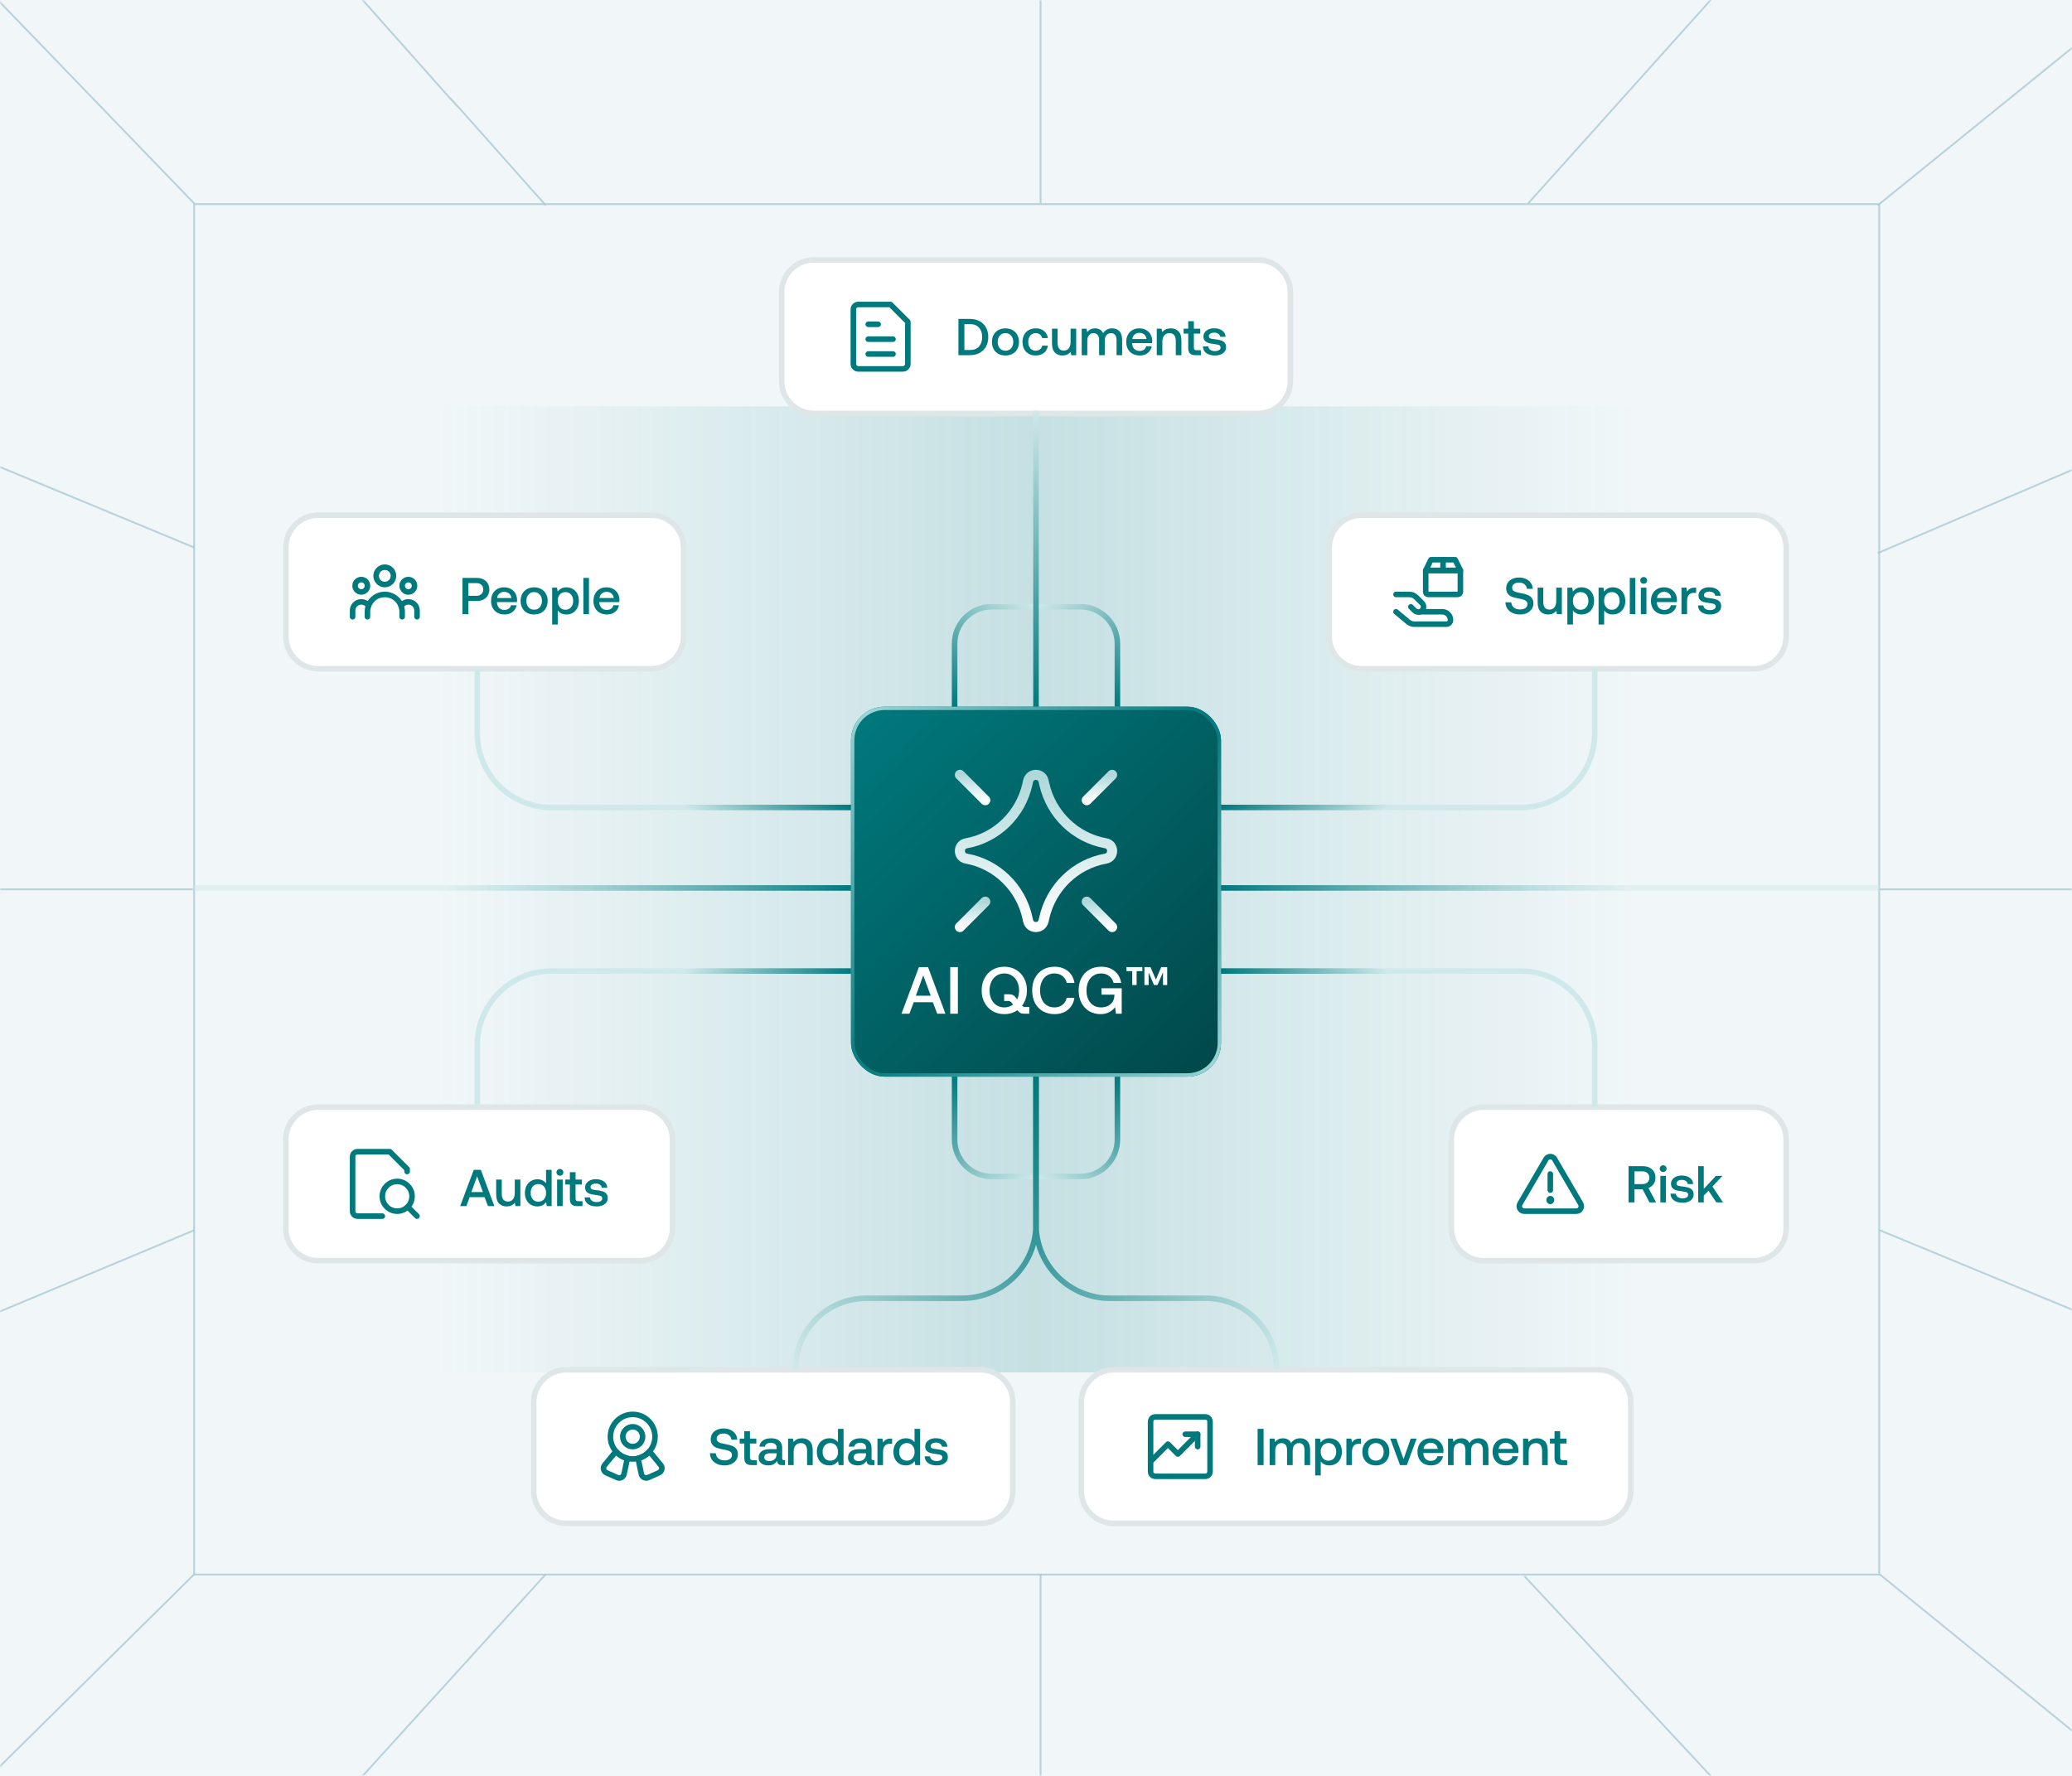<svg width="560" height="480" viewBox="0 0 560 480" fill="none" xmlns="http://www.w3.org/2000/svg">
<g clip-path="url(#clip0_3671_20299)">
<path d="M560 0H0V480H560V0Z" fill="#F1F7F9"/>
<mask id="mask0_3671_20299" style="mask-type:alpha" maskUnits="userSpaceOnUse" x="0" y="0" width="560" height="480">
<rect width="560" height="480" fill="#F1F7F9"/>
</mask>
<g mask="url(#mask0_3671_20299)">
<path d="M52.469 55.17V425.588H507.893V55.17H52.469Z" stroke="#ABC9D3" stroke-opacity="0.8" stroke-width="0.5"/>
<g filter="url(#filter0_f_3671_20299)">
<path d="M117.828 109.822V370.937H442.529V109.822H117.828Z" fill="url(#paint0_linear_3671_20299)" fill-opacity="0.3"/>
</g>
<path d="M-15 492.241L52.5 425.5" stroke="#ABC9D3" stroke-opacity="0.8" stroke-width="0.5"/>
<path d="M-3 -2.5L52.5 55" stroke="#ABC9D3" stroke-opacity="0.8" stroke-width="0.5"/>
<path d="M97.805 480.241L147.498 425.5" stroke="#ABC9D3" stroke-opacity="0.8" stroke-width="0.5"/>
<path d="M462.562 480.241L412 426" stroke="#ABC9D3" stroke-opacity="0.8" stroke-width="0.5"/>
<path d="M281.234 481V425.5" stroke="#ABC9D3" stroke-opacity="0.8" stroke-width="0.5"/>
<path d="M575.359 0.518L507.5 55.5" stroke="#ABC9D3" stroke-opacity="0.8" stroke-width="0.5"/>
<path d="M575.359 120.449L507.5 149.5" stroke="#ABC9D3" stroke-opacity="0.8" stroke-width="0.5"/>
<path d="M575.359 360.311L508 332.5" stroke="#ABC9D3" stroke-opacity="0.8" stroke-width="0.5"/>
<path d="M578 240.379H508" stroke="#ABC9D3" stroke-opacity="0.8" stroke-width="0.5"/>
<path d="M-15 120L52.5 148" stroke="#ABC9D3" stroke-opacity="0.8" stroke-width="0.5"/>
<path d="M-13.945 360.311L52.502 332.5" stroke="#ABC9D3" stroke-opacity="0.8" stroke-width="0.5"/>
<path d="M-15 240.379L52.5 240.379" stroke="#ABC9D3" stroke-opacity="0.8" stroke-width="0.5"/>
<path d="M575.359 480.241L508 425.5" stroke="#ABC9D3" stroke-opacity="0.8" stroke-width="0.5"/>
<path d="M97.805 -0.241C154.619 63.788 90.683 -8.529 147.498 55.5" stroke="#ABC9D3" stroke-opacity="0.8" stroke-width="0.5"/>
<path d="M462.562 -0.241L413 55" stroke="#ABC9D3" stroke-opacity="0.8" stroke-width="0.5"/>
<path d="M281.234 -1V55" stroke="#ABC9D3" stroke-opacity="0.8" stroke-width="0.5"/>
<g filter="url(#filter1_dd_3671_20299)">
<rect x="230" y="191" width="100" height="100" rx="9.091" fill="url(#paint1_linear_3671_20299)"/>
<rect x="230.455" y="191.455" width="99.091" height="99.091" rx="8.636" stroke="url(#paint2_linear_3671_20299)" stroke-width="0.909"/>
</g>
<path d="M261.136 232.062C258.861 231.659 258.861 228.339 261.136 227.937C269.377 226.479 275.931 220.096 277.72 211.787L277.857 211.15C278.349 208.864 281.55 208.85 282.062 211.131L282.229 211.874C284.083 220.143 290.64 226.472 298.858 227.926C301.144 228.33 301.144 231.668 298.858 232.072C290.64 233.526 284.083 239.855 282.229 248.125L282.062 248.867C281.55 251.149 278.349 251.134 277.857 248.848L277.72 248.211C275.931 239.902 269.377 233.52 261.136 232.062Z" stroke="url(#paint3_linear_3671_20299)" stroke-width="2.727" stroke-linecap="round" stroke-linejoin="round"/>
<path d="M259.43 209.428L266.287 216.285" stroke="url(#paint4_linear_3671_20299)" stroke-width="2.727" stroke-linecap="round" stroke-linejoin="round"/>
<path d="M300.576 209.428L293.719 216.285" stroke="url(#paint5_linear_3671_20299)" stroke-width="2.727" stroke-linecap="round" stroke-linejoin="round"/>
<path d="M259.43 250.57L266.287 243.713" stroke="url(#paint6_linear_3671_20299)" stroke-width="2.727" stroke-linecap="round" stroke-linejoin="round"/>
<path d="M300.576 250.57L293.719 243.713" stroke="url(#paint7_linear_3671_20299)" stroke-width="2.727" stroke-linecap="round" stroke-linejoin="round"/>
<path d="M243.643 274L248.359 261.4H250.825L255.523 274H253.309L252.121 270.886H246.955L245.785 274H243.643ZM247.531 269.122H251.545L249.529 263.632L247.531 269.122ZM256.815 261.4H258.885V274H256.815V261.4ZM278.2 272.182V274H276.976C276.484 274 276.094 273.934 275.806 273.802C275.53 273.658 275.272 273.43 275.032 273.118L274.978 273.046C273.97 273.754 272.788 274.108 271.432 274.108C270.244 274.108 269.182 273.832 268.246 273.28C267.322 272.728 266.602 271.966 266.086 270.994C265.57 270.022 265.312 268.924 265.312 267.7C265.312 266.476 265.57 265.378 266.086 264.406C266.602 263.434 267.322 262.672 268.246 262.12C269.182 261.568 270.244 261.292 271.432 261.292C272.62 261.292 273.676 261.568 274.6 262.12C275.536 262.672 276.262 263.434 276.778 264.406C277.294 265.378 277.552 266.476 277.552 267.7C277.552 268.492 277.438 269.242 277.21 269.95C276.982 270.646 276.658 271.276 276.238 271.84C276.466 272.068 276.754 272.182 277.102 272.182H278.2ZM271.432 272.29C272.332 272.29 273.118 272.032 273.79 271.516L273.52 271.156C273.364 270.94 273.208 270.784 273.052 270.688C272.896 270.592 272.716 270.544 272.512 270.544H271.396V268.744H272.746C273.19 268.744 273.538 268.816 273.79 268.96C274.054 269.092 274.3 269.314 274.528 269.626L274.906 270.112C275.254 269.416 275.428 268.612 275.428 267.7C275.428 266.824 275.26 266.038 274.924 265.342C274.588 264.634 274.114 264.088 273.502 263.704C272.902 263.308 272.212 263.11 271.432 263.11C270.652 263.11 269.956 263.308 269.344 263.704C268.744 264.088 268.276 264.634 267.94 265.342C267.604 266.038 267.436 266.824 267.436 267.7C267.436 268.576 267.604 269.368 267.94 270.076C268.276 270.772 268.744 271.318 269.344 271.714C269.956 272.098 270.652 272.29 271.432 272.29ZM278.97 267.7C278.97 266.428 279.216 265.312 279.708 264.352C280.212 263.38 280.92 262.63 281.832 262.102C282.756 261.562 283.83 261.292 285.054 261.292C286.002 261.292 286.854 261.472 287.61 261.832C288.378 262.192 289.002 262.708 289.482 263.38C289.962 264.04 290.268 264.808 290.4 265.684H288.33C288.126 264.88 287.73 264.25 287.142 263.794C286.554 263.338 285.828 263.11 284.964 263.11C284.184 263.11 283.5 263.308 282.912 263.704C282.324 264.088 281.874 264.628 281.562 265.324C281.25 266.008 281.094 266.8 281.094 267.7C281.094 268.588 281.25 269.38 281.562 270.076C281.874 270.772 282.324 271.318 282.912 271.714C283.5 272.098 284.184 272.29 284.964 272.29C285.828 272.29 286.548 272.062 287.124 271.606C287.712 271.15 288.108 270.52 288.312 269.716H290.382C290.25 270.604 289.944 271.378 289.464 272.038C288.996 272.698 288.384 273.208 287.628 273.568C286.872 273.928 286.014 274.108 285.054 274.108C283.83 274.108 282.756 273.844 281.832 273.316C280.92 272.788 280.212 272.044 279.708 271.084C279.216 270.112 278.97 268.984 278.97 267.7ZM291.52 267.7C291.52 266.428 291.766 265.312 292.258 264.352C292.762 263.38 293.476 262.63 294.4 262.102C295.324 261.562 296.404 261.292 297.64 261.292C299.092 261.292 300.298 261.688 301.258 262.48C302.218 263.272 302.806 264.34 303.022 265.684H300.97C300.766 264.88 300.364 264.25 299.764 263.794C299.176 263.338 298.45 263.11 297.586 263.11C296.794 263.11 296.098 263.308 295.498 263.704C294.91 264.088 294.454 264.628 294.13 265.324C293.806 266.008 293.644 266.8 293.644 267.7C293.644 268.6 293.8 269.398 294.112 270.094C294.436 270.778 294.892 271.318 295.48 271.714C296.08 272.098 296.776 272.29 297.568 272.29C298.576 272.29 299.416 272.014 300.088 271.462C300.772 270.91 301.138 270.142 301.186 269.158V268.852H297.694V267.106H303.166V274H301.6L301.384 272.2C301.024 272.728 300.508 273.178 299.836 273.55C299.176 273.922 298.39 274.108 297.478 274.108C296.314 274.108 295.282 273.844 294.382 273.316C293.482 272.776 292.78 272.02 292.276 271.048C291.772 270.076 291.52 268.96 291.52 267.7ZM304.46 261.4H308.744V262.48H307.196V266.242H306.008V262.48H304.46V261.4ZM309.302 261.4H310.94L312.398 264.766L313.838 261.4H315.458V266.242H314.324V262.822L312.83 266.242H311.894L310.436 262.822V266.242H309.302V261.4Z" fill="white"/>
<path d="M340 70.25C344.832 70.25 348.75 74.168 348.75 79V103C348.75 107.832 344.832 111.75 340 111.75H220C215.168 111.75 211.25 107.832 211.25 103V79C211.25 74.168 215.168 70.25 220 70.25H340Z" fill="white" stroke="#DEE6E8" stroke-width="1.5"/>
<path d="M259.037 86.2H262.159C263.157 86.2 264.03 86.405 264.777 86.816C265.523 87.227 266.097 87.801 266.499 88.538C266.9 89.275 267.101 90.129 267.101 91.1C267.101 92.061 266.9 92.915 266.499 93.662C266.097 94.399 265.523 94.973 264.777 95.384C264.03 95.795 263.157 96 262.159 96H259.037V86.2ZM262.159 94.6C263.213 94.6 264.025 94.287 264.595 93.662C265.164 93.027 265.449 92.173 265.449 91.1C265.449 90.027 265.164 89.177 264.595 88.552C264.025 87.917 263.213 87.6 262.159 87.6H260.647V94.6H262.159ZM271.745 96.084C271.027 96.084 270.387 95.935 269.827 95.636C269.277 95.328 268.847 94.899 268.539 94.348C268.241 93.788 268.091 93.144 268.091 92.416C268.091 91.697 268.241 91.063 268.539 90.512C268.847 89.952 269.277 89.518 269.827 89.21C270.387 88.902 271.027 88.748 271.745 88.748C272.464 88.748 273.099 88.902 273.649 89.21C274.209 89.518 274.639 89.952 274.937 90.512C275.245 91.063 275.399 91.697 275.399 92.416C275.399 93.144 275.245 93.788 274.937 94.348C274.639 94.899 274.209 95.328 273.649 95.636C273.099 95.935 272.464 96.084 271.745 96.084ZM271.745 94.796C272.38 94.796 272.889 94.577 273.271 94.138C273.663 93.69 273.859 93.116 273.859 92.416C273.859 91.716 273.663 91.147 273.271 90.708C272.889 90.26 272.38 90.036 271.745 90.036C271.111 90.036 270.602 90.26 270.219 90.708C269.837 91.147 269.645 91.716 269.645 92.416C269.645 93.116 269.837 93.69 270.219 94.138C270.602 94.577 271.111 94.796 271.745 94.796ZM283.223 93.424C283.083 94.255 282.724 94.908 282.145 95.384C281.566 95.851 280.824 96.084 279.919 96.084C279.21 96.084 278.584 95.935 278.043 95.636C277.502 95.328 277.082 94.894 276.783 94.334C276.494 93.774 276.349 93.13 276.349 92.402C276.349 91.674 276.498 91.035 276.797 90.484C277.096 89.933 277.516 89.509 278.057 89.21C278.608 88.902 279.242 88.748 279.961 88.748C280.857 88.748 281.59 88.986 282.159 89.462C282.728 89.929 283.083 90.568 283.223 91.38H281.669C281.566 90.969 281.361 90.643 281.053 90.4C280.745 90.157 280.367 90.036 279.919 90.036C279.312 90.036 278.822 90.255 278.449 90.694C278.085 91.133 277.903 91.702 277.903 92.402C277.903 93.111 278.085 93.69 278.449 94.138C278.822 94.577 279.312 94.796 279.919 94.796C280.386 94.796 280.773 94.675 281.081 94.432C281.389 94.18 281.59 93.844 281.683 93.424H283.223ZM290.861 88.832V96H289.531L289.363 95.09C288.822 95.753 288.085 96.084 287.151 96.084C286.311 96.084 285.63 95.823 285.107 95.3C284.585 94.777 284.323 93.937 284.323 92.78V88.832H285.835V92.626C285.835 93.326 285.975 93.858 286.255 94.222C286.535 94.586 286.951 94.768 287.501 94.768C288.08 94.768 288.533 94.558 288.859 94.138C289.186 93.709 289.349 93.125 289.349 92.388V88.832H290.861ZM300.625 88.748C301.409 88.748 302.049 89.005 302.543 89.518C303.038 90.022 303.285 90.834 303.285 91.954V96H301.773V91.968C301.773 91.343 301.647 90.867 301.395 90.54C301.143 90.213 300.77 90.05 300.275 90.05C299.753 90.05 299.337 90.237 299.029 90.61C298.731 90.974 298.581 91.478 298.581 92.122V96H297.055V91.968C297.055 91.333 296.925 90.857 296.663 90.54C296.411 90.213 296.038 90.05 295.543 90.05C295.03 90.05 294.619 90.241 294.311 90.624C294.013 91.007 293.863 91.52 293.863 92.164V96H292.351V88.832H293.667L293.835 89.77C294.349 89.098 295.049 88.757 295.935 88.748C296.439 88.748 296.883 88.855 297.265 89.07C297.648 89.285 297.942 89.611 298.147 90.05C298.399 89.639 298.731 89.322 299.141 89.098C299.552 88.865 300.047 88.748 300.625 88.748ZM304.39 92.43C304.39 91.693 304.535 91.049 304.824 90.498C305.123 89.938 305.533 89.509 306.056 89.21C306.588 88.902 307.195 88.748 307.876 88.748C308.567 88.748 309.173 88.888 309.696 89.168C310.228 89.448 310.643 89.845 310.942 90.358C311.25 90.871 311.409 91.473 311.418 92.164C311.418 92.351 311.404 92.542 311.376 92.738H305.972V92.822C306.009 93.447 306.205 93.942 306.56 94.306C306.915 94.67 307.386 94.852 307.974 94.852C308.441 94.852 308.833 94.745 309.15 94.53C309.467 94.306 309.677 93.993 309.78 93.592H311.292C311.161 94.32 310.807 94.917 310.228 95.384C309.659 95.851 308.945 96.084 308.086 96.084C307.339 96.084 306.686 95.935 306.126 95.636C305.575 95.328 305.146 94.899 304.838 94.348C304.539 93.797 304.39 93.158 304.39 92.43ZM309.878 91.632C309.813 91.109 309.603 90.703 309.248 90.414C308.903 90.115 308.464 89.966 307.932 89.966C307.437 89.966 307.008 90.12 306.644 90.428C306.289 90.727 306.084 91.128 306.028 91.632H309.878ZM316.42 88.748C317.27 88.748 317.96 89.009 318.492 89.532C319.034 90.055 319.304 90.895 319.304 92.052V96H317.778V92.136C317.778 91.455 317.634 90.937 317.344 90.582C317.055 90.227 316.63 90.05 316.07 90.05C315.473 90.05 315.002 90.26 314.656 90.68C314.32 91.091 314.152 91.66 314.152 92.388V96H312.64V88.832H313.956L314.124 89.77C314.666 89.089 315.431 88.748 316.42 88.748ZM321.142 90.162H319.895V88.832H321.142V86.83H322.668V88.832H324.39V90.162H322.668V93.9C322.668 94.18 322.724 94.381 322.836 94.502C322.948 94.614 323.139 94.67 323.41 94.67H324.558V96H323.102C322.42 96 321.921 95.841 321.604 95.524C321.296 95.207 321.142 94.717 321.142 94.054V90.162ZM326.573 93.634C326.601 94.007 326.774 94.315 327.091 94.558C327.418 94.791 327.838 94.908 328.351 94.908C328.808 94.908 329.177 94.824 329.457 94.656C329.746 94.479 329.891 94.245 329.891 93.956C329.891 93.713 329.826 93.531 329.695 93.41C329.564 93.289 329.387 93.205 329.163 93.158C328.948 93.102 328.612 93.046 328.155 92.99C327.53 92.915 327.012 92.817 326.601 92.696C326.2 92.565 325.873 92.365 325.621 92.094C325.378 91.814 325.257 91.441 325.257 90.974C325.257 90.535 325.378 90.148 325.621 89.812C325.873 89.467 326.214 89.201 326.643 89.014C327.082 88.827 327.576 88.734 328.127 88.734C329.032 88.734 329.765 88.935 330.325 89.336C330.894 89.737 331.202 90.302 331.249 91.03H329.779C329.742 90.703 329.578 90.437 329.289 90.232C329 90.017 328.636 89.91 328.197 89.91C327.758 89.91 327.404 89.994 327.133 90.162C326.862 90.33 326.727 90.559 326.727 90.848C326.727 91.063 326.792 91.226 326.923 91.338C327.063 91.441 327.236 91.515 327.441 91.562C327.646 91.599 327.978 91.646 328.435 91.702C329.051 91.767 329.569 91.87 329.989 92.01C330.409 92.141 330.745 92.355 330.997 92.654C331.249 92.943 331.375 93.34 331.375 93.844C331.375 94.292 331.244 94.689 330.983 95.034C330.722 95.37 330.362 95.631 329.905 95.818C329.448 95.995 328.934 96.084 328.365 96.084C327.404 96.084 326.624 95.869 326.027 95.44C325.439 95.001 325.136 94.399 325.117 93.634H326.573Z" fill="#00797D"/>
<path d="M245.365 98.366C245.365 98.722 245.224 99.062 244.973 99.313C244.722 99.564 244.381 99.706 244.026 99.706H231.972C231.617 99.706 231.276 99.564 231.025 99.313C230.774 99.062 230.633 98.722 230.633 98.366V83.634C230.633 83.279 230.774 82.938 231.025 82.687C231.276 82.436 231.617 82.295 231.972 82.295H240.677L245.365 86.982V98.366Z" stroke="#00797D" stroke-width="1.5" stroke-linecap="round" stroke-linejoin="round"/>
<path d="M234.656 87.652H237.335" stroke="#00797D" stroke-width="1.5" stroke-linecap="round" stroke-linejoin="round"/>
<path d="M234.656 91.67H241.353" stroke="#00797D" stroke-width="1.5" stroke-linecap="round" stroke-linejoin="round"/>
<path d="M234.656 95.688H241.353" stroke="#00797D" stroke-width="1.5" stroke-linecap="round" stroke-linejoin="round"/>
<path d="M265 370.25C269.832 370.25 273.75 374.168 273.75 379V403C273.75 407.832 269.832 411.75 265 411.75H153C148.168 411.75 144.25 407.832 144.25 403V379C144.25 374.168 148.168 370.25 153 370.25H265Z" fill="white" stroke="#DEE6E8" stroke-width="1.5"/>
<path d="M193.459 392.808C193.505 393.387 193.739 393.853 194.159 394.208C194.588 394.553 195.143 394.726 195.825 394.726C196.422 394.726 196.903 394.6 197.267 394.348C197.64 394.087 197.827 393.727 197.827 393.27C197.827 392.943 197.724 392.687 197.519 392.5C197.323 392.304 197.052 392.155 196.707 392.052C196.361 391.949 195.876 391.842 195.251 391.73C194.616 391.618 194.07 391.473 193.613 391.296C193.165 391.109 192.796 390.829 192.507 390.456C192.227 390.083 192.087 389.593 192.087 388.986C192.087 388.426 192.231 387.927 192.521 387.488C192.819 387.049 193.23 386.709 193.753 386.466C194.285 386.223 194.891 386.102 195.573 386.102C196.273 386.102 196.898 386.233 197.449 386.494C197.999 386.755 198.433 387.115 198.751 387.572C199.068 388.029 199.241 388.552 199.269 389.14H197.687C197.631 388.636 197.411 388.23 197.029 387.922C196.646 387.614 196.161 387.46 195.573 387.46C195.003 387.46 194.546 387.586 194.201 387.838C193.865 388.081 193.697 388.426 193.697 388.874C193.697 389.191 193.795 389.443 193.991 389.63C194.196 389.817 194.467 389.957 194.803 390.05C195.139 390.143 195.619 390.246 196.245 390.358C196.879 390.47 197.425 390.619 197.883 390.806C198.34 390.993 198.713 391.268 199.003 391.632C199.292 391.996 199.437 392.477 199.437 393.074C199.437 393.653 199.283 394.171 198.975 394.628C198.667 395.085 198.237 395.445 197.687 395.706C197.136 395.958 196.511 396.084 195.811 396.084C195.036 396.084 194.355 395.944 193.767 395.664C193.179 395.384 192.717 394.997 192.381 394.502C192.054 393.998 191.886 393.424 191.877 392.78L193.459 392.808ZM201.162 390.162H199.916V388.832H201.162V386.83H202.688V388.832H204.41V390.162H202.688V393.9C202.688 394.18 202.744 394.381 202.856 394.502C202.968 394.614 203.159 394.67 203.43 394.67H204.578V396H203.122C202.441 396 201.941 395.841 201.624 395.524C201.316 395.207 201.162 394.717 201.162 394.054V390.162ZM212.167 394.684V396H211.369C210.903 396 210.567 395.902 210.361 395.706C210.156 395.51 210.053 395.225 210.053 394.852C209.512 395.673 208.723 396.084 207.687 396.084C206.885 396.084 206.241 395.897 205.755 395.524C205.27 395.151 205.027 394.637 205.027 393.984C205.027 393.247 205.289 392.682 205.811 392.29C206.334 391.889 207.095 391.688 208.093 391.688H209.899V391.254C209.899 390.853 209.759 390.54 209.479 390.316C209.199 390.083 208.812 389.966 208.317 389.966C207.879 389.966 207.515 390.064 207.225 390.26C206.945 390.447 206.777 390.699 206.721 391.016H205.237C205.312 390.297 205.629 389.742 206.189 389.35C206.749 388.949 207.482 388.748 208.387 388.748C209.349 388.748 210.091 388.972 210.613 389.42C211.136 389.868 211.397 390.512 211.397 391.352V394.18C211.397 394.516 211.556 394.684 211.873 394.684H212.167ZM209.899 392.808H208.023C207.557 392.808 207.197 392.901 206.945 393.088C206.693 393.265 206.567 393.531 206.567 393.886C206.567 394.194 206.684 394.441 206.917 394.628C207.16 394.815 207.487 394.908 207.897 394.908C208.523 394.908 209.008 394.74 209.353 394.404C209.708 394.068 209.89 393.62 209.899 393.06V392.808ZM216.771 388.748C217.62 388.748 218.311 389.009 218.843 389.532C219.384 390.055 219.655 390.895 219.655 392.052V396H218.129V392.136C218.129 391.455 217.984 390.937 217.695 390.582C217.406 390.227 216.981 390.05 216.421 390.05C215.824 390.05 215.352 390.26 215.007 390.68C214.671 391.091 214.503 391.66 214.503 392.388V396H212.991V388.832H214.307L214.475 389.77C215.016 389.089 215.782 388.748 216.771 388.748ZM227.988 386.2V396H226.672L226.49 394.922C225.921 395.697 225.141 396.084 224.152 396.084C223.499 396.084 222.915 395.939 222.402 395.65C221.889 395.351 221.487 394.927 221.198 394.376C220.909 393.816 220.764 393.163 220.764 392.416C220.764 391.688 220.909 391.049 221.198 390.498C221.497 389.938 221.903 389.509 222.416 389.21C222.929 388.902 223.508 388.748 224.152 388.748C224.675 388.748 225.132 388.846 225.524 389.042C225.916 389.229 226.233 389.49 226.476 389.826V386.2H227.988ZM224.404 394.81C225.029 394.81 225.533 394.591 225.916 394.152C226.299 393.713 226.49 393.144 226.49 392.444C226.49 391.725 226.299 391.147 225.916 390.708C225.533 390.26 225.029 390.036 224.404 390.036C223.779 390.036 223.275 390.26 222.892 390.708C222.509 391.147 222.318 391.716 222.318 392.416C222.318 393.125 222.509 393.704 222.892 394.152C223.275 394.591 223.779 394.81 224.404 394.81ZM236.326 394.684V396H235.528C235.061 396 234.725 395.902 234.52 395.706C234.314 395.51 234.212 395.225 234.212 394.852C233.67 395.673 232.882 396.084 231.846 396.084C231.043 396.084 230.399 395.897 229.914 395.524C229.428 395.151 229.186 394.637 229.186 393.984C229.186 393.247 229.447 392.682 229.97 392.29C230.492 391.889 231.253 391.688 232.252 391.688H234.058V391.254C234.058 390.853 233.918 390.54 233.638 390.316C233.358 390.083 232.97 389.966 232.476 389.966C232.037 389.966 231.673 390.064 231.384 390.26C231.104 390.447 230.936 390.699 230.88 391.016H229.396C229.47 390.297 229.788 389.742 230.348 389.35C230.908 388.949 231.64 388.748 232.546 388.748C233.507 388.748 234.249 388.972 234.772 389.42C235.294 389.868 235.556 390.512 235.556 391.352V394.18C235.556 394.516 235.714 394.684 236.032 394.684H236.326ZM234.058 392.808H232.182C231.715 392.808 231.356 392.901 231.104 393.088C230.852 393.265 230.726 393.531 230.726 393.886C230.726 394.194 230.842 394.441 231.076 394.628C231.318 394.815 231.645 394.908 232.056 394.908C232.681 394.908 233.166 394.74 233.512 394.404C233.866 394.068 234.048 393.62 234.058 393.06V392.808ZM241.111 388.832V390.246H240.439C239.814 390.246 239.361 390.451 239.081 390.862C238.801 391.263 238.661 391.777 238.661 392.402V396H237.149V388.832H238.493L238.661 389.91C238.867 389.574 239.133 389.313 239.459 389.126C239.786 388.93 240.225 388.832 240.775 388.832H241.111ZM248.687 386.2V396H247.371L247.189 394.922C246.62 395.697 245.841 396.084 244.851 396.084C244.198 396.084 243.615 395.939 243.101 395.65C242.588 395.351 242.187 394.927 241.897 394.376C241.608 393.816 241.463 393.163 241.463 392.416C241.463 391.688 241.608 391.049 241.897 390.498C242.196 389.938 242.602 389.509 243.115 389.21C243.629 388.902 244.207 388.748 244.851 388.748C245.374 388.748 245.831 388.846 246.223 389.042C246.615 389.229 246.933 389.49 247.175 389.826V386.2H248.687ZM245.103 394.81C245.729 394.81 246.233 394.591 246.615 394.152C246.998 393.713 247.189 393.144 247.189 392.444C247.189 391.725 246.998 391.147 246.615 390.708C246.233 390.26 245.729 390.036 245.103 390.036C244.478 390.036 243.974 390.26 243.591 390.708C243.209 391.147 243.017 391.716 243.017 392.416C243.017 393.125 243.209 393.704 243.591 394.152C243.974 394.591 244.478 394.81 245.103 394.81ZM251.369 393.634C251.397 394.007 251.57 394.315 251.887 394.558C252.214 394.791 252.634 394.908 253.147 394.908C253.604 394.908 253.973 394.824 254.253 394.656C254.542 394.479 254.687 394.245 254.687 393.956C254.687 393.713 254.622 393.531 254.491 393.41C254.36 393.289 254.183 393.205 253.959 393.158C253.744 393.102 253.408 393.046 252.951 392.99C252.326 392.915 251.808 392.817 251.397 392.696C250.996 392.565 250.669 392.365 250.417 392.094C250.174 391.814 250.053 391.441 250.053 390.974C250.053 390.535 250.174 390.148 250.417 389.812C250.669 389.467 251.01 389.201 251.439 389.014C251.878 388.827 252.372 388.734 252.923 388.734C253.828 388.734 254.561 388.935 255.121 389.336C255.69 389.737 255.998 390.302 256.045 391.03H254.575C254.538 390.703 254.374 390.437 254.085 390.232C253.796 390.017 253.432 389.91 252.993 389.91C252.554 389.91 252.2 389.994 251.929 390.162C251.658 390.33 251.523 390.559 251.523 390.848C251.523 391.063 251.588 391.226 251.719 391.338C251.859 391.441 252.032 391.515 252.237 391.562C252.442 391.599 252.774 391.646 253.231 391.702C253.847 391.767 254.365 391.87 254.785 392.01C255.205 392.141 255.541 392.355 255.793 392.654C256.045 392.943 256.171 393.34 256.171 393.844C256.171 394.292 256.04 394.689 255.779 395.034C255.518 395.37 255.158 395.631 254.701 395.818C254.244 395.995 253.73 396.084 253.161 396.084C252.2 396.084 251.42 395.869 250.823 395.44C250.235 395.001 249.932 394.399 249.913 393.634H251.369Z" fill="#00797D"/>
<path d="M171.003 394.347C174.332 394.347 177.03 391.648 177.03 388.32C177.03 384.991 174.332 382.293 171.003 382.293C167.675 382.293 164.977 384.991 164.977 388.32C164.977 391.648 167.675 394.347 171.003 394.347Z" stroke="#00797D" stroke-width="1.5" stroke-linecap="round" stroke-linejoin="round"/>
<path d="M170.999 390.998C172.478 390.998 173.677 389.799 173.677 388.319C173.677 386.84 172.478 385.641 170.999 385.641C169.52 385.641 168.32 386.84 168.32 388.319C168.32 389.799 169.52 390.998 170.999 390.998Z" stroke="#00797D" stroke-width="1.5" stroke-linecap="round" stroke-linejoin="round"/>
<path d="M166.469 392.293C167.269 393.205 168.34 393.874 169.557 394.173L168.663 398.418C168.488 399.253 167.588 399.713 166.809 399.366L163.905 398.076C163.096 397.716 162.852 396.684 163.415 396.001L166.469 392.293Z" stroke="#00797D" stroke-width="1.5" stroke-linecap="round" stroke-linejoin="round"/>
<path d="M172.445 394.173C173.662 393.874 174.733 393.205 175.534 392.293L178.587 396.001C179.15 396.684 178.907 397.716 178.097 398.076L175.194 399.366C174.415 399.713 173.515 399.253 173.339 398.418L172.445 394.173Z" stroke="#00797D" stroke-width="1.5" stroke-linecap="round" stroke-linejoin="round"/>
<path d="M474 139.25C478.832 139.25 482.75 143.168 482.75 148V172C482.75 176.832 478.832 180.75 474 180.75H368C363.168 180.75 359.25 176.832 359.25 172V148C359.25 143.168 363.168 139.25 368 139.25H474Z" fill="white" stroke="#DEE6E8" stroke-width="1.5"/>
<g clip-path="url(#clip1_3671_20299)">
<path d="M390.016 151.293V154.178" stroke="#00797D" stroke-width="1.5" stroke-linecap="round" stroke-linejoin="round"/>
<path d="M394.703 154.178H385.328V159.999C385.328 160.368 385.628 160.668 385.998 160.668H393.982C394.173 160.668 394.357 160.592 394.492 160.457C394.627 160.322 394.703 160.138 394.703 159.947V154.178Z" stroke="#00797D" stroke-width="1.5" stroke-linecap="round" stroke-linejoin="round"/>
<path d="M393.287 151.293H386.744L385.328 154.178H394.703L393.287 151.293Z" stroke="#00797D" stroke-width="1.5" stroke-linecap="round" stroke-linejoin="round"/>
<path d="M377.297 165.355L380.57 168.083C381.051 168.484 381.658 168.704 382.285 168.704H390.913C391.529 168.704 392.029 168.204 392.029 167.588C392.029 166.355 391.03 165.355 389.797 165.355H383.798" stroke="#00797D" stroke-width="1.5" stroke-linecap="round" stroke-linejoin="round"/>
<path d="M381.315 164.016L382.319 165.021C382.874 165.575 383.773 165.575 384.328 165.021C384.883 164.466 384.883 163.566 384.328 163.012L382.769 161.453C382.267 160.95 381.585 160.668 380.875 160.668H377.297" stroke="#00797D" stroke-width="1.5" stroke-linecap="round" stroke-linejoin="round"/>
</g>
<path d="M408.453 162.808C408.5 163.387 408.733 163.853 409.153 164.208C409.582 164.553 410.138 164.726 410.819 164.726C411.416 164.726 411.897 164.6 412.261 164.348C412.634 164.087 412.821 163.727 412.821 163.27C412.821 162.943 412.718 162.687 412.513 162.5C412.317 162.304 412.046 162.155 411.701 162.052C411.356 161.949 410.87 161.842 410.245 161.73C409.61 161.618 409.064 161.473 408.607 161.296C408.159 161.109 407.79 160.829 407.501 160.456C407.221 160.083 407.081 159.593 407.081 158.986C407.081 158.426 407.226 157.927 407.515 157.488C407.814 157.049 408.224 156.709 408.747 156.466C409.279 156.223 409.886 156.102 410.567 156.102C411.267 156.102 411.892 156.233 412.443 156.494C412.994 156.755 413.428 157.115 413.745 157.572C414.062 158.029 414.235 158.552 414.263 159.14H412.681C412.625 158.636 412.406 158.23 412.023 157.922C411.64 157.614 411.155 157.46 410.567 157.46C409.998 157.46 409.54 157.586 409.195 157.838C408.859 158.081 408.691 158.426 408.691 158.874C408.691 159.191 408.789 159.443 408.985 159.63C409.19 159.817 409.461 159.957 409.797 160.05C410.133 160.143 410.614 160.246 411.239 160.358C411.874 160.47 412.42 160.619 412.877 160.806C413.334 160.993 413.708 161.268 413.997 161.632C414.286 161.996 414.431 162.477 414.431 163.074C414.431 163.653 414.277 164.171 413.969 164.628C413.661 165.085 413.232 165.445 412.681 165.706C412.13 165.958 411.505 166.084 410.805 166.084C410.03 166.084 409.349 165.944 408.761 165.664C408.173 165.384 407.711 164.997 407.375 164.502C407.048 163.998 406.88 163.424 406.871 162.78L408.453 162.808ZM422.12 158.832V166H420.79L420.622 165.09C420.081 165.753 419.343 166.084 418.41 166.084C417.57 166.084 416.889 165.823 416.366 165.3C415.843 164.777 415.582 163.937 415.582 162.78V158.832H417.094V162.626C417.094 163.326 417.234 163.858 417.514 164.222C417.794 164.586 418.209 164.768 418.76 164.768C419.339 164.768 419.791 164.558 420.118 164.138C420.445 163.709 420.608 163.125 420.608 162.388V158.832H422.12ZM427.446 158.748C428.099 158.748 428.683 158.897 429.196 159.196C429.709 159.485 430.111 159.91 430.4 160.47C430.689 161.021 430.834 161.669 430.834 162.416C430.834 163.144 430.689 163.788 430.4 164.348C430.111 164.899 429.709 165.328 429.196 165.636C428.683 165.935 428.099 166.084 427.446 166.084C426.914 166.084 426.452 165.986 426.06 165.79C425.668 165.594 425.355 165.328 425.122 164.992V168.8H423.61V158.832H424.926L425.108 159.896C425.687 159.131 426.466 158.748 427.446 158.748ZM427.194 164.81C427.819 164.81 428.323 164.586 428.706 164.138C429.098 163.69 429.294 163.116 429.294 162.416C429.294 161.707 429.098 161.133 428.706 160.694C428.323 160.255 427.819 160.036 427.194 160.036C426.569 160.036 426.065 160.255 425.682 160.694C425.299 161.123 425.108 161.688 425.108 162.388C425.108 163.107 425.299 163.69 425.682 164.138C426.065 164.586 426.569 164.81 427.194 164.81ZM435.882 158.748C436.535 158.748 437.118 158.897 437.632 159.196C438.145 159.485 438.546 159.91 438.836 160.47C439.125 161.021 439.27 161.669 439.27 162.416C439.27 163.144 439.125 163.788 438.836 164.348C438.546 164.899 438.145 165.328 437.632 165.636C437.118 165.935 436.535 166.084 435.882 166.084C435.35 166.084 434.888 165.986 434.496 165.79C434.104 165.594 433.791 165.328 433.558 164.992V168.8H432.046V158.832H433.362L433.544 159.896C434.122 159.131 434.902 158.748 435.882 158.748ZM435.63 164.81C436.255 164.81 436.759 164.586 437.142 164.138C437.534 163.69 437.73 163.116 437.73 162.416C437.73 161.707 437.534 161.133 437.142 160.694C436.759 160.255 436.255 160.036 435.63 160.036C435.004 160.036 434.5 160.255 434.118 160.694C433.735 161.123 433.544 161.688 433.544 162.388C433.544 163.107 433.735 163.69 434.118 164.138C434.5 164.586 435.004 164.81 435.63 164.81ZM440.481 156.2H441.993V166H440.481V156.2ZM444.231 155.962C444.493 155.962 444.712 156.051 444.889 156.228C445.067 156.396 445.155 156.611 445.155 156.872C445.155 157.133 445.067 157.353 444.889 157.53C444.712 157.698 444.493 157.782 444.231 157.782C443.97 157.782 443.751 157.698 443.573 157.53C443.396 157.353 443.307 157.133 443.307 156.872C443.307 156.611 443.396 156.396 443.573 156.228C443.751 156.051 443.97 155.962 444.231 155.962ZM443.475 158.832H444.987V166H443.475V158.832ZM446.204 162.43C446.204 161.693 446.348 161.049 446.638 160.498C446.936 159.938 447.347 159.509 447.87 159.21C448.402 158.902 449.008 158.748 449.69 158.748C450.38 158.748 450.987 158.888 451.51 159.168C452.042 159.448 452.457 159.845 452.756 160.358C453.064 160.871 453.222 161.473 453.232 162.164C453.232 162.351 453.218 162.542 453.19 162.738H447.786V162.822C447.823 163.447 448.019 163.942 448.374 164.306C448.728 164.67 449.2 164.852 449.788 164.852C450.254 164.852 450.646 164.745 450.964 164.53C451.281 164.306 451.491 163.993 451.594 163.592H453.106C452.975 164.32 452.62 164.917 452.042 165.384C451.472 165.851 450.758 166.084 449.9 166.084C449.153 166.084 448.5 165.935 447.94 165.636C447.389 165.328 446.96 164.899 446.652 164.348C446.353 163.797 446.204 163.158 446.204 162.43ZM451.692 161.632C451.626 161.109 451.416 160.703 451.062 160.414C450.716 160.115 450.278 159.966 449.746 159.966C449.251 159.966 448.822 160.12 448.458 160.428C448.103 160.727 447.898 161.128 447.842 161.632H451.692ZM458.416 158.832V160.246H457.744C457.119 160.246 456.666 160.451 456.386 160.862C456.106 161.263 455.966 161.777 455.966 162.402V166H454.454V158.832H455.798L455.966 159.91C456.171 159.574 456.437 159.313 456.764 159.126C457.091 158.93 457.529 158.832 458.08 158.832H458.416ZM460.375 163.634C460.403 164.007 460.575 164.315 460.893 164.558C461.219 164.791 461.639 164.908 462.153 164.908C462.61 164.908 462.979 164.824 463.259 164.656C463.548 164.479 463.693 164.245 463.693 163.956C463.693 163.713 463.627 163.531 463.497 163.41C463.366 163.289 463.189 163.205 462.965 163.158C462.75 163.102 462.414 163.046 461.957 162.99C461.331 162.915 460.813 162.817 460.403 162.696C460.001 162.565 459.675 162.365 459.423 162.094C459.18 161.814 459.059 161.441 459.059 160.974C459.059 160.535 459.18 160.148 459.423 159.812C459.675 159.467 460.015 159.201 460.445 159.014C460.883 158.827 461.378 158.734 461.929 158.734C462.834 158.734 463.567 158.935 464.127 159.336C464.696 159.737 465.004 160.302 465.051 161.03H463.581C463.543 160.703 463.38 160.437 463.091 160.232C462.801 160.017 462.437 159.91 461.999 159.91C461.56 159.91 461.205 159.994 460.935 160.162C460.664 160.33 460.529 160.559 460.529 160.848C460.529 161.063 460.594 161.226 460.725 161.338C460.865 161.441 461.037 161.515 461.243 161.562C461.448 161.599 461.779 161.646 462.237 161.702C462.853 161.767 463.371 161.87 463.791 162.01C464.211 162.141 464.547 162.355 464.799 162.654C465.051 162.943 465.177 163.34 465.177 163.844C465.177 164.292 465.046 164.689 464.785 165.034C464.523 165.37 464.164 165.631 463.707 165.818C463.249 165.995 462.736 166.084 462.167 166.084C461.205 166.084 460.426 165.869 459.829 165.44C459.241 165.001 458.937 164.399 458.919 163.634H460.375Z" fill="#00797D"/>
<path d="M176 139.25C180.832 139.25 184.75 143.168 184.75 148V172C184.75 176.832 180.832 180.75 176 180.75H86C81.168 180.75 77.25 176.832 77.25 172V148C77.25 143.168 81.168 139.25 86 139.25H176Z" fill="white" stroke="#DEE6E8" stroke-width="1.5"/>
<path d="M128.858 156.2C129.53 156.2 130.122 156.331 130.636 156.592C131.149 156.844 131.546 157.208 131.826 157.684C132.106 158.151 132.246 158.697 132.246 159.322C132.246 159.947 132.106 160.498 131.826 160.974C131.546 161.441 131.149 161.805 130.636 162.066C130.122 162.318 129.53 162.444 128.858 162.444H126.604V166H124.994V156.2H128.858ZM126.604 161.044H128.718C129.296 161.044 129.754 160.89 130.09 160.582C130.435 160.265 130.608 159.845 130.608 159.322C130.608 158.79 130.44 158.37 130.104 158.062C129.768 157.754 129.31 157.6 128.732 157.6H126.604V161.044ZM132.722 162.43C132.722 161.693 132.867 161.049 133.156 160.498C133.455 159.938 133.865 159.509 134.388 159.21C134.92 158.902 135.527 158.748 136.208 158.748C136.899 158.748 137.505 158.888 138.028 159.168C138.56 159.448 138.975 159.845 139.274 160.358C139.582 160.871 139.741 161.473 139.75 162.164C139.75 162.351 139.736 162.542 139.708 162.738H134.304V162.822C134.341 163.447 134.537 163.942 134.892 164.306C135.247 164.67 135.718 164.852 136.306 164.852C136.773 164.852 137.165 164.745 137.482 164.53C137.799 164.306 138.009 163.993 138.112 163.592H139.624C139.493 164.32 139.139 164.917 138.56 165.384C137.991 165.851 137.277 166.084 136.418 166.084C135.671 166.084 135.018 165.935 134.458 165.636C133.907 165.328 133.478 164.899 133.17 164.348C132.871 163.797 132.722 163.158 132.722 162.43ZM138.21 161.632C138.145 161.109 137.935 160.703 137.58 160.414C137.235 160.115 136.796 159.966 136.264 159.966C135.769 159.966 135.34 160.12 134.976 160.428C134.621 160.727 134.416 161.128 134.36 161.632H138.21ZM144.36 166.084C143.642 166.084 143.002 165.935 142.442 165.636C141.892 165.328 141.462 164.899 141.154 164.348C140.856 163.788 140.706 163.144 140.706 162.416C140.706 161.697 140.856 161.063 141.154 160.512C141.462 159.952 141.892 159.518 142.442 159.21C143.002 158.902 143.642 158.748 144.36 158.748C145.079 158.748 145.714 158.902 146.264 159.21C146.824 159.518 147.254 159.952 147.552 160.512C147.86 161.063 148.014 161.697 148.014 162.416C148.014 163.144 147.86 163.788 147.552 164.348C147.254 164.899 146.824 165.328 146.264 165.636C145.714 165.935 145.079 166.084 144.36 166.084ZM144.36 164.796C144.995 164.796 145.504 164.577 145.886 164.138C146.278 163.69 146.474 163.116 146.474 162.416C146.474 161.716 146.278 161.147 145.886 160.708C145.504 160.26 144.995 160.036 144.36 160.036C143.726 160.036 143.217 160.26 142.834 160.708C142.452 161.147 142.26 161.716 142.26 162.416C142.26 163.116 142.452 163.69 142.834 164.138C143.217 164.577 143.726 164.796 144.36 164.796ZM153.066 158.748C153.72 158.748 154.303 158.897 154.816 159.196C155.33 159.485 155.731 159.91 156.02 160.47C156.31 161.021 156.454 161.669 156.454 162.416C156.454 163.144 156.31 163.788 156.02 164.348C155.731 164.899 155.33 165.328 154.816 165.636C154.303 165.935 153.72 166.084 153.066 166.084C152.534 166.084 152.072 165.986 151.68 165.79C151.288 165.594 150.976 165.328 150.742 164.992V168.8H149.23V158.832H150.546L150.728 159.896C151.307 159.131 152.086 158.748 153.066 158.748ZM152.814 164.81C153.44 164.81 153.944 164.586 154.326 164.138C154.718 163.69 154.914 163.116 154.914 162.416C154.914 161.707 154.718 161.133 154.326 160.694C153.944 160.255 153.44 160.036 152.814 160.036C152.189 160.036 151.685 160.255 151.302 160.694C150.92 161.123 150.728 161.688 150.728 162.388C150.728 163.107 150.92 163.69 151.302 164.138C151.685 164.586 152.189 164.81 152.814 164.81ZM157.666 156.2H159.178V166H157.666V156.2ZM160.394 162.43C160.394 161.693 160.539 161.049 160.828 160.498C161.127 159.938 161.537 159.509 162.06 159.21C162.592 158.902 163.199 158.748 163.88 158.748C164.571 158.748 165.177 158.888 165.7 159.168C166.232 159.448 166.647 159.845 166.946 160.358C167.254 160.871 167.413 161.473 167.422 162.164C167.422 162.351 167.408 162.542 167.38 162.738H161.976V162.822C162.013 163.447 162.209 163.942 162.564 164.306C162.919 164.67 163.39 164.852 163.978 164.852C164.445 164.852 164.837 164.745 165.154 164.53C165.471 164.306 165.681 163.993 165.784 163.592H167.296C167.165 164.32 166.811 164.917 166.232 165.384C165.663 165.851 164.949 166.084 164.09 166.084C163.343 166.084 162.69 165.935 162.13 165.636C161.579 165.328 161.15 164.899 160.842 164.348C160.543 163.797 160.394 163.158 160.394 162.43ZM165.882 161.632C165.817 161.109 165.607 160.703 165.252 160.414C164.907 160.115 164.468 159.966 163.936 159.966C163.441 159.966 163.012 160.12 162.648 160.428C162.293 160.727 162.088 161.128 162.032 161.632H165.882Z" fill="#00797D"/>
<path d="M110.362 160.001C109.437 160.001 108.688 159.251 108.688 158.326C108.688 157.402 109.437 156.652 110.362 156.652C111.286 156.652 112.036 157.402 112.036 158.326C112.036 159.251 111.286 160.001 110.362 160.001Z" stroke="#00797D" stroke-width="1.5" stroke-linecap="round" stroke-linejoin="round"/>
<path d="M95.297 166.698V165.023C95.297 163.729 96.346 162.68 97.641 162.68C98.461 162.68 99.183 163.101 99.602 163.74" stroke="#00797D" stroke-width="1.5" stroke-linecap="round" stroke-linejoin="round"/>
<path d="M104 157.992C105.294 157.992 106.344 156.943 106.344 155.648C106.344 154.354 105.294 153.305 104 153.305C102.706 153.305 101.656 154.354 101.656 155.648C101.656 156.943 102.706 157.992 104 157.992Z" stroke="#00797D" stroke-width="1.5" stroke-linecap="round" stroke-linejoin="round"/>
<path d="M99.312 166.699V165.359C99.312 162.771 101.411 160.672 104 160.672C106.589 160.672 108.688 162.771 108.688 165.359V166.699" stroke="#00797D" stroke-width="1.5" stroke-linecap="round" stroke-linejoin="round"/>
<path d="M97.643 160.001C98.567 160.001 99.317 159.251 99.317 158.326C99.317 157.402 98.567 156.652 97.643 156.652C96.718 156.652 95.969 157.402 95.969 158.326C95.969 159.251 96.718 160.001 97.643 160.001Z" stroke="#00797D" stroke-width="1.5" stroke-linecap="round" stroke-linejoin="round"/>
<path d="M112.711 166.698V165.023C112.711 163.729 111.662 162.68 110.367 162.68C109.547 162.68 108.825 163.101 108.406 163.74" stroke="#00797D" stroke-width="1.5" stroke-linecap="round" stroke-linejoin="round"/>
<path d="M432 370.25C436.832 370.25 440.75 374.168 440.75 379V403C440.75 407.832 436.832 411.75 432 411.75H301C296.168 411.75 292.25 407.832 292.25 403V379C292.25 374.168 296.168 370.25 301 370.25H432Z" fill="white" stroke="#DEE6E8" stroke-width="1.5"/>
<path d="M339.896 386.2H341.506V396H339.896V386.2ZM351.42 388.748C352.204 388.748 352.844 389.005 353.338 389.518C353.833 390.022 354.08 390.834 354.08 391.954V396H352.568V391.968C352.568 391.343 352.442 390.867 352.19 390.54C351.938 390.213 351.565 390.05 351.07 390.05C350.548 390.05 350.132 390.237 349.824 390.61C349.526 390.974 349.376 391.478 349.376 392.122V396H347.85V391.968C347.85 391.333 347.72 390.857 347.458 390.54C347.206 390.213 346.833 390.05 346.338 390.05C345.825 390.05 345.414 390.241 345.106 390.624C344.808 391.007 344.658 391.52 344.658 392.164V396H343.146V388.832H344.462L344.63 389.77C345.144 389.098 345.844 388.757 346.73 388.748C347.234 388.748 347.678 388.855 348.06 389.07C348.443 389.285 348.737 389.611 348.942 390.05C349.194 389.639 349.526 389.322 349.936 389.098C350.347 388.865 350.842 388.748 351.42 388.748ZM359.287 388.748C359.94 388.748 360.524 388.897 361.037 389.196C361.55 389.485 361.952 389.91 362.241 390.47C362.53 391.021 362.675 391.669 362.675 392.416C362.675 393.144 362.53 393.788 362.241 394.348C361.952 394.899 361.55 395.328 361.037 395.636C360.524 395.935 359.94 396.084 359.287 396.084C358.755 396.084 358.293 395.986 357.901 395.79C357.509 395.594 357.196 395.328 356.963 394.992V398.8H355.451V388.832H356.767L356.949 389.896C357.528 389.131 358.307 388.748 359.287 388.748ZM359.035 394.81C359.66 394.81 360.164 394.586 360.547 394.138C360.939 393.69 361.135 393.116 361.135 392.416C361.135 391.707 360.939 391.133 360.547 390.694C360.164 390.255 359.66 390.036 359.035 390.036C358.41 390.036 357.906 390.255 357.523 390.694C357.14 391.123 356.949 391.688 356.949 392.388C356.949 393.107 357.14 393.69 357.523 394.138C357.906 394.586 358.41 394.81 359.035 394.81ZM367.849 388.832V390.246H367.177C366.551 390.246 366.099 390.451 365.819 390.862C365.539 391.263 365.399 391.777 365.399 392.402V396H363.887V388.832H365.231L365.399 389.91C365.604 389.574 365.87 389.313 366.197 389.126C366.523 388.93 366.962 388.832 367.513 388.832H367.849ZM371.855 396.084C371.136 396.084 370.497 395.935 369.937 395.636C369.386 395.328 368.957 394.899 368.649 394.348C368.35 393.788 368.201 393.144 368.201 392.416C368.201 391.697 368.35 391.063 368.649 390.512C368.957 389.952 369.386 389.518 369.937 389.21C370.497 388.902 371.136 388.748 371.855 388.748C372.573 388.748 373.208 388.902 373.759 389.21C374.319 389.518 374.748 389.952 375.047 390.512C375.355 391.063 375.509 391.697 375.509 392.416C375.509 393.144 375.355 393.788 375.047 394.348C374.748 394.899 374.319 395.328 373.759 395.636C373.208 395.935 372.573 396.084 371.855 396.084ZM371.855 394.796C372.489 394.796 372.998 394.577 373.381 394.138C373.773 393.69 373.969 393.116 373.969 392.416C373.969 391.716 373.773 391.147 373.381 390.708C372.998 390.26 372.489 390.036 371.855 390.036C371.22 390.036 370.711 390.26 370.329 390.708C369.946 391.147 369.755 391.716 369.755 392.416C369.755 393.116 369.946 393.69 370.329 394.138C370.711 394.577 371.22 394.796 371.855 394.796ZM375.737 388.832H377.361L379.335 394.376L381.281 388.832H382.877L380.231 396H378.383L375.737 388.832ZM383.103 392.43C383.103 391.693 383.248 391.049 383.537 390.498C383.836 389.938 384.246 389.509 384.769 389.21C385.301 388.902 385.908 388.748 386.589 388.748C387.28 388.748 387.886 388.888 388.409 389.168C388.941 389.448 389.356 389.845 389.655 390.358C389.963 390.871 390.122 391.473 390.131 392.164C390.131 392.351 390.117 392.542 390.089 392.738H384.685V392.822C384.722 393.447 384.918 393.942 385.273 394.306C385.628 394.67 386.099 394.852 386.687 394.852C387.154 394.852 387.546 394.745 387.863 394.53C388.18 394.306 388.39 393.993 388.493 393.592H390.005C389.874 394.32 389.52 394.917 388.941 395.384C388.372 395.851 387.658 396.084 386.799 396.084C386.052 396.084 385.399 395.935 384.839 395.636C384.288 395.328 383.859 394.899 383.551 394.348C383.252 393.797 383.103 393.158 383.103 392.43ZM388.591 391.632C388.526 391.109 388.316 390.703 387.961 390.414C387.616 390.115 387.177 389.966 386.645 389.966C386.15 389.966 385.721 390.12 385.357 390.428C385.002 390.727 384.797 391.128 384.741 391.632H388.591ZM399.627 388.748C400.411 388.748 401.051 389.005 401.545 389.518C402.04 390.022 402.287 390.834 402.287 391.954V396H400.775V391.968C400.775 391.343 400.649 390.867 400.397 390.54C400.145 390.213 399.772 390.05 399.277 390.05C398.755 390.05 398.339 390.237 398.031 390.61C397.733 390.974 397.583 391.478 397.583 392.122V396H396.057V391.968C396.057 391.333 395.927 390.857 395.665 390.54C395.413 390.213 395.04 390.05 394.545 390.05C394.032 390.05 393.621 390.241 393.313 390.624C393.015 391.007 392.865 391.52 392.865 392.164V396H391.353V388.832H392.669L392.837 389.77C393.351 389.098 394.051 388.757 394.937 388.748C395.441 388.748 395.885 388.855 396.267 389.07C396.65 389.285 396.944 389.611 397.149 390.05C397.401 389.639 397.733 389.322 398.143 389.098C398.554 388.865 399.049 388.748 399.627 388.748ZM403.392 392.43C403.392 391.693 403.537 391.049 403.826 390.498C404.125 389.938 404.535 389.509 405.058 389.21C405.59 388.902 406.197 388.748 406.878 388.748C407.569 388.748 408.175 388.888 408.698 389.168C409.23 389.448 409.645 389.845 409.944 390.358C410.252 390.871 410.411 391.473 410.42 392.164C410.42 392.351 410.406 392.542 410.378 392.738H404.974V392.822C405.011 393.447 405.207 393.942 405.562 394.306C405.917 394.67 406.388 394.852 406.976 394.852C407.443 394.852 407.835 394.745 408.152 394.53C408.469 394.306 408.679 393.993 408.782 393.592H410.294C410.163 394.32 409.809 394.917 409.23 395.384C408.661 395.851 407.947 396.084 407.088 396.084C406.341 396.084 405.688 395.935 405.128 395.636C404.577 395.328 404.148 394.899 403.84 394.348C403.541 393.797 403.392 393.158 403.392 392.43ZM408.88 391.632C408.815 391.109 408.605 390.703 408.25 390.414C407.905 390.115 407.466 389.966 406.934 389.966C406.439 389.966 406.01 390.12 405.646 390.428C405.291 390.727 405.086 391.128 405.03 391.632H408.88ZM415.422 388.748C416.272 388.748 416.962 389.009 417.494 389.532C418.036 390.055 418.306 390.895 418.306 392.052V396H416.78V392.136C416.78 391.455 416.636 390.937 416.346 390.582C416.057 390.227 415.632 390.05 415.072 390.05C414.475 390.05 414.004 390.26 413.658 390.68C413.322 391.091 413.154 391.66 413.154 392.388V396H411.642V388.832H412.958L413.126 389.77C413.668 389.089 414.433 388.748 415.422 388.748ZM420.143 390.162H418.897V388.832H420.143V386.83H421.669V388.832H423.391V390.162H421.669V393.9C421.669 394.18 421.725 394.381 421.837 394.502C421.949 394.614 422.141 394.67 422.411 394.67H423.559V396H422.103C421.422 396 420.923 395.841 420.605 395.524C420.297 395.207 420.143 394.717 420.143 394.054V390.162Z" fill="#00797D"/>
<path d="M312.308 382.965H325.701C325.701 382.965 327.04 382.965 327.04 384.304V397.697C327.04 397.697 327.04 399.036 325.701 399.036H312.308C312.308 399.036 310.969 399.036 310.969 397.697V384.304C310.969 384.304 310.969 382.965 312.308 382.965Z" stroke="#00797D" stroke-width="1.5" stroke-linejoin="round"/>
<path d="M320.344 387.652H323.692V391.001" stroke="#00797D" stroke-width="1.5" stroke-linecap="round" stroke-linejoin="round"/>
<path d="M323.692 387.652L318.335 393.009L315.656 390.331L310.969 395.018" stroke="#00797D" stroke-width="1.5" stroke-linecap="round" stroke-linejoin="round"/>
<path d="M173 299.25C177.832 299.25 181.75 303.168 181.75 308V332C181.75 336.832 177.832 340.75 173 340.75H86C81.168 340.75 77.25 336.832 77.25 332V308C77.25 303.168 81.168 299.25 86 299.25H173Z" fill="white" stroke="#DEE6E8" stroke-width="1.5"/>
<g clip-path="url(#clip2_3671_20299)">
<path d="M110.029 316.65V315.98L105.342 311.293H96.636C96.281 311.293 95.94 311.434 95.689 311.685C95.438 311.936 95.297 312.277 95.297 312.632V327.364C95.297 327.72 95.438 328.06 95.689 328.311C95.94 328.563 96.281 328.704 96.636 328.704H103.333" stroke="#00797D" stroke-width="1.5" stroke-linecap="round" stroke-linejoin="round"/>
<path d="M107.346 327.364C109.565 327.364 111.364 325.565 111.364 323.346C111.364 321.127 109.565 319.328 107.346 319.328C105.127 319.328 103.328 321.127 103.328 323.346C103.328 325.565 105.127 327.364 107.346 327.364Z" stroke="#00797D" stroke-width="1.5" stroke-linecap="round" stroke-linejoin="round"/>
<path d="M112.704 328.704L110.188 326.188" stroke="#00797D" stroke-width="1.5" stroke-linecap="round" stroke-linejoin="round"/>
</g>
<path d="M124.371 326L128.039 316.2H129.957L133.611 326H131.889L130.965 323.578H126.947L126.037 326H124.371ZM127.395 322.206H130.517L128.949 317.936L127.395 322.206ZM140.642 318.832V326H139.312L139.144 325.09C138.602 325.753 137.865 326.084 136.932 326.084C136.092 326.084 135.41 325.823 134.888 325.3C134.365 324.777 134.104 323.937 134.104 322.78V318.832H135.616V322.626C135.616 323.326 135.756 323.858 136.036 324.222C136.316 324.586 136.731 324.768 137.282 324.768C137.86 324.768 138.313 324.558 138.64 324.138C138.966 323.709 139.13 323.125 139.13 322.388V318.832H140.642ZM149.09 316.2V326H147.774L147.592 324.922C147.022 325.697 146.243 326.084 145.254 326.084C144.6 326.084 144.017 325.939 143.504 325.65C142.99 325.351 142.589 324.927 142.3 324.376C142.01 323.816 141.866 323.163 141.866 322.416C141.866 321.688 142.01 321.049 142.3 320.498C142.598 319.938 143.004 319.509 143.518 319.21C144.031 318.902 144.61 318.748 145.254 318.748C145.776 318.748 146.234 318.846 146.626 319.042C147.018 319.229 147.335 319.49 147.578 319.826V316.2H149.09ZM145.506 324.81C146.131 324.81 146.635 324.591 147.018 324.152C147.4 323.713 147.592 323.144 147.592 322.444C147.592 321.725 147.4 321.147 147.018 320.708C146.635 320.26 146.131 320.036 145.506 320.036C144.88 320.036 144.376 320.26 143.994 320.708C143.611 321.147 143.42 321.716 143.42 322.416C143.42 323.125 143.611 323.704 143.994 324.152C144.376 324.591 144.88 324.81 145.506 324.81ZM151.323 315.962C151.585 315.962 151.804 316.051 151.981 316.228C152.159 316.396 152.247 316.611 152.247 316.872C152.247 317.133 152.159 317.353 151.981 317.53C151.804 317.698 151.585 317.782 151.323 317.782C151.062 317.782 150.843 317.698 150.665 317.53C150.488 317.353 150.399 317.133 150.399 316.872C150.399 316.611 150.488 316.396 150.665 316.228C150.843 316.051 151.062 315.962 151.323 315.962ZM150.567 318.832H152.079V326H150.567V318.832ZM154.023 320.162H152.777V318.832H154.023V316.83H155.549V318.832H157.271V320.162H155.549V323.9C155.549 324.18 155.605 324.381 155.717 324.502C155.829 324.614 156.021 324.67 156.291 324.67H157.439V326H155.983C155.302 326 154.803 325.841 154.485 325.524C154.177 325.207 154.023 324.717 154.023 324.054V320.162ZM159.455 323.634C159.483 324.007 159.655 324.315 159.973 324.558C160.299 324.791 160.719 324.908 161.233 324.908C161.69 324.908 162.059 324.824 162.339 324.656C162.628 324.479 162.773 324.245 162.773 323.956C162.773 323.713 162.707 323.531 162.577 323.41C162.446 323.289 162.269 323.205 162.045 323.158C161.83 323.102 161.494 323.046 161.037 322.99C160.411 322.915 159.893 322.817 159.483 322.696C159.081 322.565 158.755 322.365 158.503 322.094C158.26 321.814 158.139 321.441 158.139 320.974C158.139 320.535 158.26 320.148 158.503 319.812C158.755 319.467 159.095 319.201 159.525 319.014C159.963 318.827 160.458 318.734 161.009 318.734C161.914 318.734 162.647 318.935 163.207 319.336C163.776 319.737 164.084 320.302 164.131 321.03H162.661C162.623 320.703 162.46 320.437 162.171 320.232C161.881 320.017 161.517 319.91 161.079 319.91C160.64 319.91 160.285 319.994 160.015 320.162C159.744 320.33 159.609 320.559 159.609 320.848C159.609 321.063 159.674 321.226 159.805 321.338C159.945 321.441 160.117 321.515 160.323 321.562C160.528 321.599 160.859 321.646 161.317 321.702C161.933 321.767 162.451 321.87 162.871 322.01C163.291 322.141 163.627 322.355 163.879 322.654C164.131 322.943 164.257 323.34 164.257 323.844C164.257 324.292 164.126 324.689 163.865 325.034C163.603 325.37 163.244 325.631 162.787 325.818C162.329 325.995 161.816 326.084 161.247 326.084C160.285 326.084 159.506 325.869 158.909 325.44C158.321 325.001 158.017 324.399 157.999 323.634H159.455Z" fill="#00797D"/>
<path d="M474 299.25C478.832 299.25 482.75 303.168 482.75 308V332C482.75 336.832 478.832 340.75 474 340.75H401C396.168 340.75 392.25 336.832 392.25 332V308C392.25 303.168 396.168 299.25 401 299.25H474Z" fill="white" stroke="#DEE6E8" stroke-width="1.5"/>
<path d="M417.845 313.278L410.802 325.352C410.281 326.245 410.925 327.366 411.958 327.366H426.045C427.079 327.366 427.723 326.245 427.202 325.352L420.159 313.278C419.642 312.392 418.362 312.392 417.845 313.278Z" stroke="#00797D" stroke-width="1.5" stroke-linecap="round" stroke-linejoin="round"/>
<path d="M419 317.32V321.673" stroke="#00797D" stroke-width="1.5" stroke-linecap="round" stroke-linejoin="round"/>
<path d="M418.999 324.687C418.814 324.687 418.664 324.537 418.664 324.352C418.664 324.167 418.814 324.018 418.999 324.018" stroke="#00797D" stroke-width="1.5" stroke-linecap="round" stroke-linejoin="round"/>
<path d="M419 324.687C419.185 324.687 419.335 324.537 419.335 324.352C419.335 324.167 419.185 324.018 419 324.018" stroke="#00797D" stroke-width="1.5" stroke-linecap="round" stroke-linejoin="round"/>
<path d="M444.012 315.2C444.693 315.2 445.291 315.331 445.804 315.592C446.317 315.844 446.714 316.208 446.994 316.684C447.283 317.151 447.428 317.697 447.428 318.322C447.428 318.975 447.255 319.549 446.91 320.044C446.565 320.539 446.103 320.889 445.524 321.094L447.596 325H445.804L443.942 321.444H441.758V325H440.148V315.2H444.012ZM441.758 320.044H443.886C444.465 320.044 444.922 319.89 445.258 319.582C445.603 319.265 445.776 318.845 445.776 318.322C445.776 317.799 445.603 317.384 445.258 317.076C444.922 316.759 444.465 316.6 443.886 316.6H441.758V320.044ZM449.5 314.962C449.761 314.962 449.981 315.051 450.158 315.228C450.335 315.396 450.424 315.611 450.424 315.872C450.424 316.133 450.335 316.353 450.158 316.53C449.981 316.698 449.761 316.782 449.5 316.782C449.239 316.782 449.019 316.698 448.842 316.53C448.665 316.353 448.576 316.133 448.576 315.872C448.576 315.611 448.665 315.396 448.842 315.228C449.019 315.051 449.239 314.962 449.5 314.962ZM448.744 317.832H450.256V325H448.744V317.832ZM452.942 322.634C452.97 323.007 453.143 323.315 453.46 323.558C453.787 323.791 454.207 323.908 454.72 323.908C455.177 323.908 455.546 323.824 455.826 323.656C456.115 323.479 456.26 323.245 456.26 322.956C456.26 322.713 456.195 322.531 456.064 322.41C455.933 322.289 455.756 322.205 455.532 322.158C455.317 322.102 454.981 322.046 454.524 321.99C453.899 321.915 453.381 321.817 452.97 321.696C452.569 321.565 452.242 321.365 451.99 321.094C451.747 320.814 451.626 320.441 451.626 319.974C451.626 319.535 451.747 319.148 451.99 318.812C452.242 318.467 452.583 318.201 453.012 318.014C453.451 317.827 453.945 317.734 454.496 317.734C455.401 317.734 456.134 317.935 456.694 318.336C457.263 318.737 457.571 319.302 457.618 320.03H456.148C456.111 319.703 455.947 319.437 455.658 319.232C455.369 319.017 455.005 318.91 454.566 318.91C454.127 318.91 453.773 318.994 453.502 319.162C453.231 319.33 453.096 319.559 453.096 319.848C453.096 320.063 453.161 320.226 453.292 320.338C453.432 320.441 453.605 320.515 453.81 320.562C454.015 320.599 454.347 320.646 454.804 320.702C455.42 320.767 455.938 320.87 456.358 321.01C456.778 321.141 457.114 321.355 457.366 321.654C457.618 321.943 457.744 322.34 457.744 322.844C457.744 323.292 457.613 323.689 457.352 324.034C457.091 324.37 456.731 324.631 456.274 324.818C455.817 324.995 455.303 325.084 454.734 325.084C453.773 325.084 452.993 324.869 452.396 324.44C451.808 324.001 451.505 323.399 451.486 322.634H452.942ZM458.971 315.2H460.483V321.332L463.759 317.832H465.509L462.835 320.716L465.677 325H463.885L461.757 321.822L460.483 323.166V325H458.971V315.2Z" fill="#00797D"/>
<path d="M258.001 190.998L258.002 173.998C258.003 168.476 262.479 163.999 268.002 163.999L280.001 163.998" stroke="url(#paint8_linear_3671_20299)" stroke-width="1.5"/>
<path d="M301.999 190.998L301.998 173.998C301.997 168.476 297.521 163.999 291.998 163.999L279.999 163.998" stroke="url(#paint9_linear_3671_20299)" stroke-width="1.5"/>
<path d="M280 191L280 111" stroke="url(#paint10_linear_3671_20299)" stroke-width="1.5"/>
<path d="M330 240H508" stroke="url(#paint11_linear_3671_20299)" stroke-width="1.5"/>
<path d="M230 240H52" stroke="url(#paint12_linear_3671_20299)" stroke-width="1.5"/>
<path d="M329.999 218.248L356.997 218.251L410.998 218.251C422.043 218.251 430.998 209.296 430.998 198.251L430.998 180.499" stroke="url(#paint13_linear_3671_20299)" stroke-width="1.5"/>
<path d="M229.998 218.248L203 218.251L149 218.251C137.954 218.251 129 209.296 129 198.25L129 180.999" stroke="url(#paint14_linear_3671_20299)" stroke-width="1.5"/>
<path d="M329.996 262.458L356.995 262.456L410.995 262.456C422.041 262.456 430.995 271.41 430.995 282.456L430.995 298.999" stroke="url(#paint15_linear_3671_20299)" stroke-width="1.5"/>
<path d="M230 262.459L203.002 262.456L149.002 262.456C137.956 262.456 129.002 271.41 129.002 282.456L129.002 298.499" stroke="url(#paint16_linear_3671_20299)" stroke-width="1.5"/>
<path d="M258.001 291.002L258.002 308.002C258.003 313.524 262.479 318.001 268.002 318.001L280.001 318.002" stroke="url(#paint17_linear_3671_20299)" stroke-width="1.5"/>
<path d="M301.999 291.002L301.998 308.002C301.997 313.524 297.521 318.001 291.998 318.001L279.999 318.002" stroke="url(#paint18_linear_3671_20299)" stroke-width="1.5"/>
<path d="M280 291L280 330.908C280 341.954 271.046 350.908 260 350.908L234.092 350.908C223.548 350.908 215 359.456 215 370V370" stroke="url(#paint19_linear_3671_20299)" stroke-width="1.5"/>
<path d="M280 291L280 330.908C280 341.954 288.954 350.908 300 350.908L325.908 350.908C336.452 350.908 345 359.456 345 370V370" stroke="url(#paint20_linear_3671_20299)" stroke-width="1.5"/>
</g>
</g>
<defs>
<filter id="filter0_f_3671_20299" x="93.828" y="85.822" width="372.703" height="309.115" filterUnits="userSpaceOnUse" color-interpolation-filters="sRGB">
<feFlood flood-opacity="0" result="BackgroundImageFix"/>
<feBlend mode="normal" in="SourceGraphic" in2="BackgroundImageFix" result="shape"/>
<feGaussianBlur stdDeviation="12" result="effect1_foregroundBlur_3671_20299"/>
</filter>
<filter id="filter1_dd_3671_20299" x="217.5" y="178.5" width="125" height="125" filterUnits="userSpaceOnUse" color-interpolation-filters="sRGB">
<feFlood flood-opacity="0" result="BackgroundImageFix"/>
<feColorMatrix in="SourceAlpha" type="matrix" values="0 0 0 0 0 0 0 0 0 0 0 0 0 0 0 0 0 0 127 0" result="hardAlpha"/>
<feMorphology radius="12.5" operator="dilate" in="SourceAlpha" result="effect1_dropShadow_3671_20299"/>
<feOffset/>
<feComposite in2="hardAlpha" operator="out"/>
<feColorMatrix type="matrix" values="0 0 0 0 0.69 0 0 0 0 0.835 0 0 0 0 0.843 0 0 0 1 0"/>
<feBlend mode="normal" in2="BackgroundImageFix" result="effect1_dropShadow_3671_20299"/>
<feColorMatrix in="SourceAlpha" type="matrix" values="0 0 0 0 0 0 0 0 0 0 0 0 0 0 0 0 0 0 127 0" result="hardAlpha"/>
<feMorphology radius="5.8" operator="dilate" in="SourceAlpha" result="effect2_dropShadow_3671_20299"/>
<feOffset/>
<feComposite in2="hardAlpha" operator="out"/>
<feColorMatrix type="matrix" values="0 0 0 0 4.79348e-05 0 0 0 0 0.474 0 0 0 0 0.491 0 0 0 0.2 0"/>
<feBlend mode="normal" in2="effect1_dropShadow_3671_20299" result="effect2_dropShadow_3671_20299"/>
<feBlend mode="normal" in="SourceGraphic" in2="effect2_dropShadow_3671_20299" result="shape"/>
</filter>
<linearGradient id="paint0_linear_3671_20299" x1="442.529" y1="240.38" x2="117.828" y2="240.38" gradientUnits="userSpaceOnUse">
<stop stop-color="#00797D" stop-opacity="0"/>
<stop offset="0.502" stop-color="#00797D" stop-opacity="0.6"/>
<stop offset="1" stop-color="#00797D" stop-opacity="0"/>
</linearGradient>
<linearGradient id="paint1_linear_3671_20299" x1="233.125" y1="191" x2="330" y2="291" gradientUnits="userSpaceOnUse">
<stop stop-color="#00797D"/>
<stop offset="1" stop-color="#014749"/>
</linearGradient>
<linearGradient id="paint2_linear_3671_20299" x1="328.75" y1="193.5" x2="230" y2="291" gradientUnits="userSpaceOnUse">
<stop stop-color="#00797D"/>
<stop offset="0.481" stop-color="#9BD6D8"/>
<stop offset="1" stop-color="#00797D"/>
</linearGradient>
<linearGradient id="paint3_linear_3671_20299" x1="280.001" y1="209.428" x2="280.001" y2="250.571" gradientUnits="userSpaceOnUse">
<stop stop-color="#AED8DA"/>
<stop offset="1" stop-color="white"/>
</linearGradient>
<linearGradient id="paint4_linear_3671_20299" x1="262.858" y1="209.428" x2="262.858" y2="216.285" gradientUnits="userSpaceOnUse">
<stop stop-color="#AED8DA"/>
<stop offset="1" stop-color="white"/>
</linearGradient>
<linearGradient id="paint5_linear_3671_20299" x1="297.147" y1="209.428" x2="297.147" y2="216.285" gradientUnits="userSpaceOnUse">
<stop stop-color="#AED8DA"/>
<stop offset="1" stop-color="white"/>
</linearGradient>
<linearGradient id="paint6_linear_3671_20299" x1="262.858" y1="243.713" x2="262.858" y2="250.57" gradientUnits="userSpaceOnUse">
<stop stop-color="#AED8DA"/>
<stop offset="1" stop-color="white"/>
</linearGradient>
<linearGradient id="paint7_linear_3671_20299" x1="297.147" y1="243.713" x2="297.147" y2="250.57" gradientUnits="userSpaceOnUse">
<stop stop-color="#AED8DA"/>
<stop offset="1" stop-color="white"/>
</linearGradient>
<linearGradient id="paint8_linear_3671_20299" x1="258.39" y1="191.315" x2="280.39" y2="164.315" gradientUnits="userSpaceOnUse">
<stop stop-color="#00797D"/>
<stop offset="1" stop-color="#CFE9EA"/>
</linearGradient>
<linearGradient id="paint9_linear_3671_20299" x1="301.61" y1="191.315" x2="279.61" y2="164.315" gradientUnits="userSpaceOnUse">
<stop stop-color="#00797D"/>
<stop offset="1" stop-color="#CFE9EA"/>
</linearGradient>
<linearGradient id="paint10_linear_3671_20299" x1="280.5" y1="191" x2="280.5" y2="111" gradientUnits="userSpaceOnUse">
<stop stop-color="#00797D"/>
<stop offset="1" stop-color="#CFE9EA"/>
</linearGradient>
<linearGradient id="paint11_linear_3671_20299" x1="330" y1="240.5" x2="439.5" y2="240.5" gradientUnits="userSpaceOnUse">
<stop stop-color="#00797D"/>
<stop offset="1" stop-color="#CFE9EA" stop-opacity="0.5"/>
</linearGradient>
<linearGradient id="paint12_linear_3671_20299" x1="230" y1="240.5" x2="120.5" y2="240.5" gradientUnits="userSpaceOnUse">
<stop stop-color="#00797D"/>
<stop offset="1" stop-color="#CFE9EA" stop-opacity="0.5"/>
</linearGradient>
<linearGradient id="paint13_linear_3671_20299" x1="329.681" y1="218.637" x2="356.681" y2="240.637" gradientUnits="userSpaceOnUse">
<stop stop-color="#00797D"/>
<stop offset="1" stop-color="#CFE9EA"/>
</linearGradient>
<linearGradient id="paint14_linear_3671_20299" x1="230.315" y1="218.637" x2="203.315" y2="240.637" gradientUnits="userSpaceOnUse">
<stop stop-color="#00797D"/>
<stop offset="1" stop-color="#CFE9EA"/>
</linearGradient>
<linearGradient id="paint15_linear_3671_20299" x1="329.679" y1="262.069" x2="356.679" y2="240.069" gradientUnits="userSpaceOnUse">
<stop stop-color="#00797D"/>
<stop offset="1" stop-color="#CFE9EA"/>
</linearGradient>
<linearGradient id="paint16_linear_3671_20299" x1="230.317" y1="262.07" x2="203.317" y2="240.07" gradientUnits="userSpaceOnUse">
<stop stop-color="#00797D"/>
<stop offset="1" stop-color="#CFE9EA"/>
</linearGradient>
<linearGradient id="paint17_linear_3671_20299" x1="258.39" y1="290.685" x2="280.39" y2="317.685" gradientUnits="userSpaceOnUse">
<stop stop-color="#00797D"/>
<stop offset="1" stop-color="#CFE9EA"/>
</linearGradient>
<linearGradient id="paint18_linear_3671_20299" x1="301.61" y1="290.685" x2="279.61" y2="317.685" gradientUnits="userSpaceOnUse">
<stop stop-color="#00797D"/>
<stop offset="1" stop-color="#CFE9EA"/>
</linearGradient>
<linearGradient id="paint19_linear_3671_20299" x1="279.5" y1="291" x2="199.245" y2="347.701" gradientUnits="userSpaceOnUse">
<stop stop-color="#00797D"/>
<stop offset="1" stop-color="#CFE9EA"/>
</linearGradient>
<linearGradient id="paint20_linear_3671_20299" x1="280.5" y1="291" x2="360.755" y2="347.701" gradientUnits="userSpaceOnUse">
<stop stop-color="#00797D"/>
<stop offset="1" stop-color="#CFE9EA"/>
</linearGradient>
<clipPath id="clip0_3671_20299">
<rect width="560" height="480" fill="white"/>
</clipPath>
<clipPath id="clip1_3671_20299">
<rect width="20" height="20" fill="white" transform="translate(376 150)"/>
</clipPath>
<clipPath id="clip2_3671_20299">
<rect width="20" height="20" fill="white" transform="translate(94 310)"/>
</clipPath>
</defs>
</svg>
